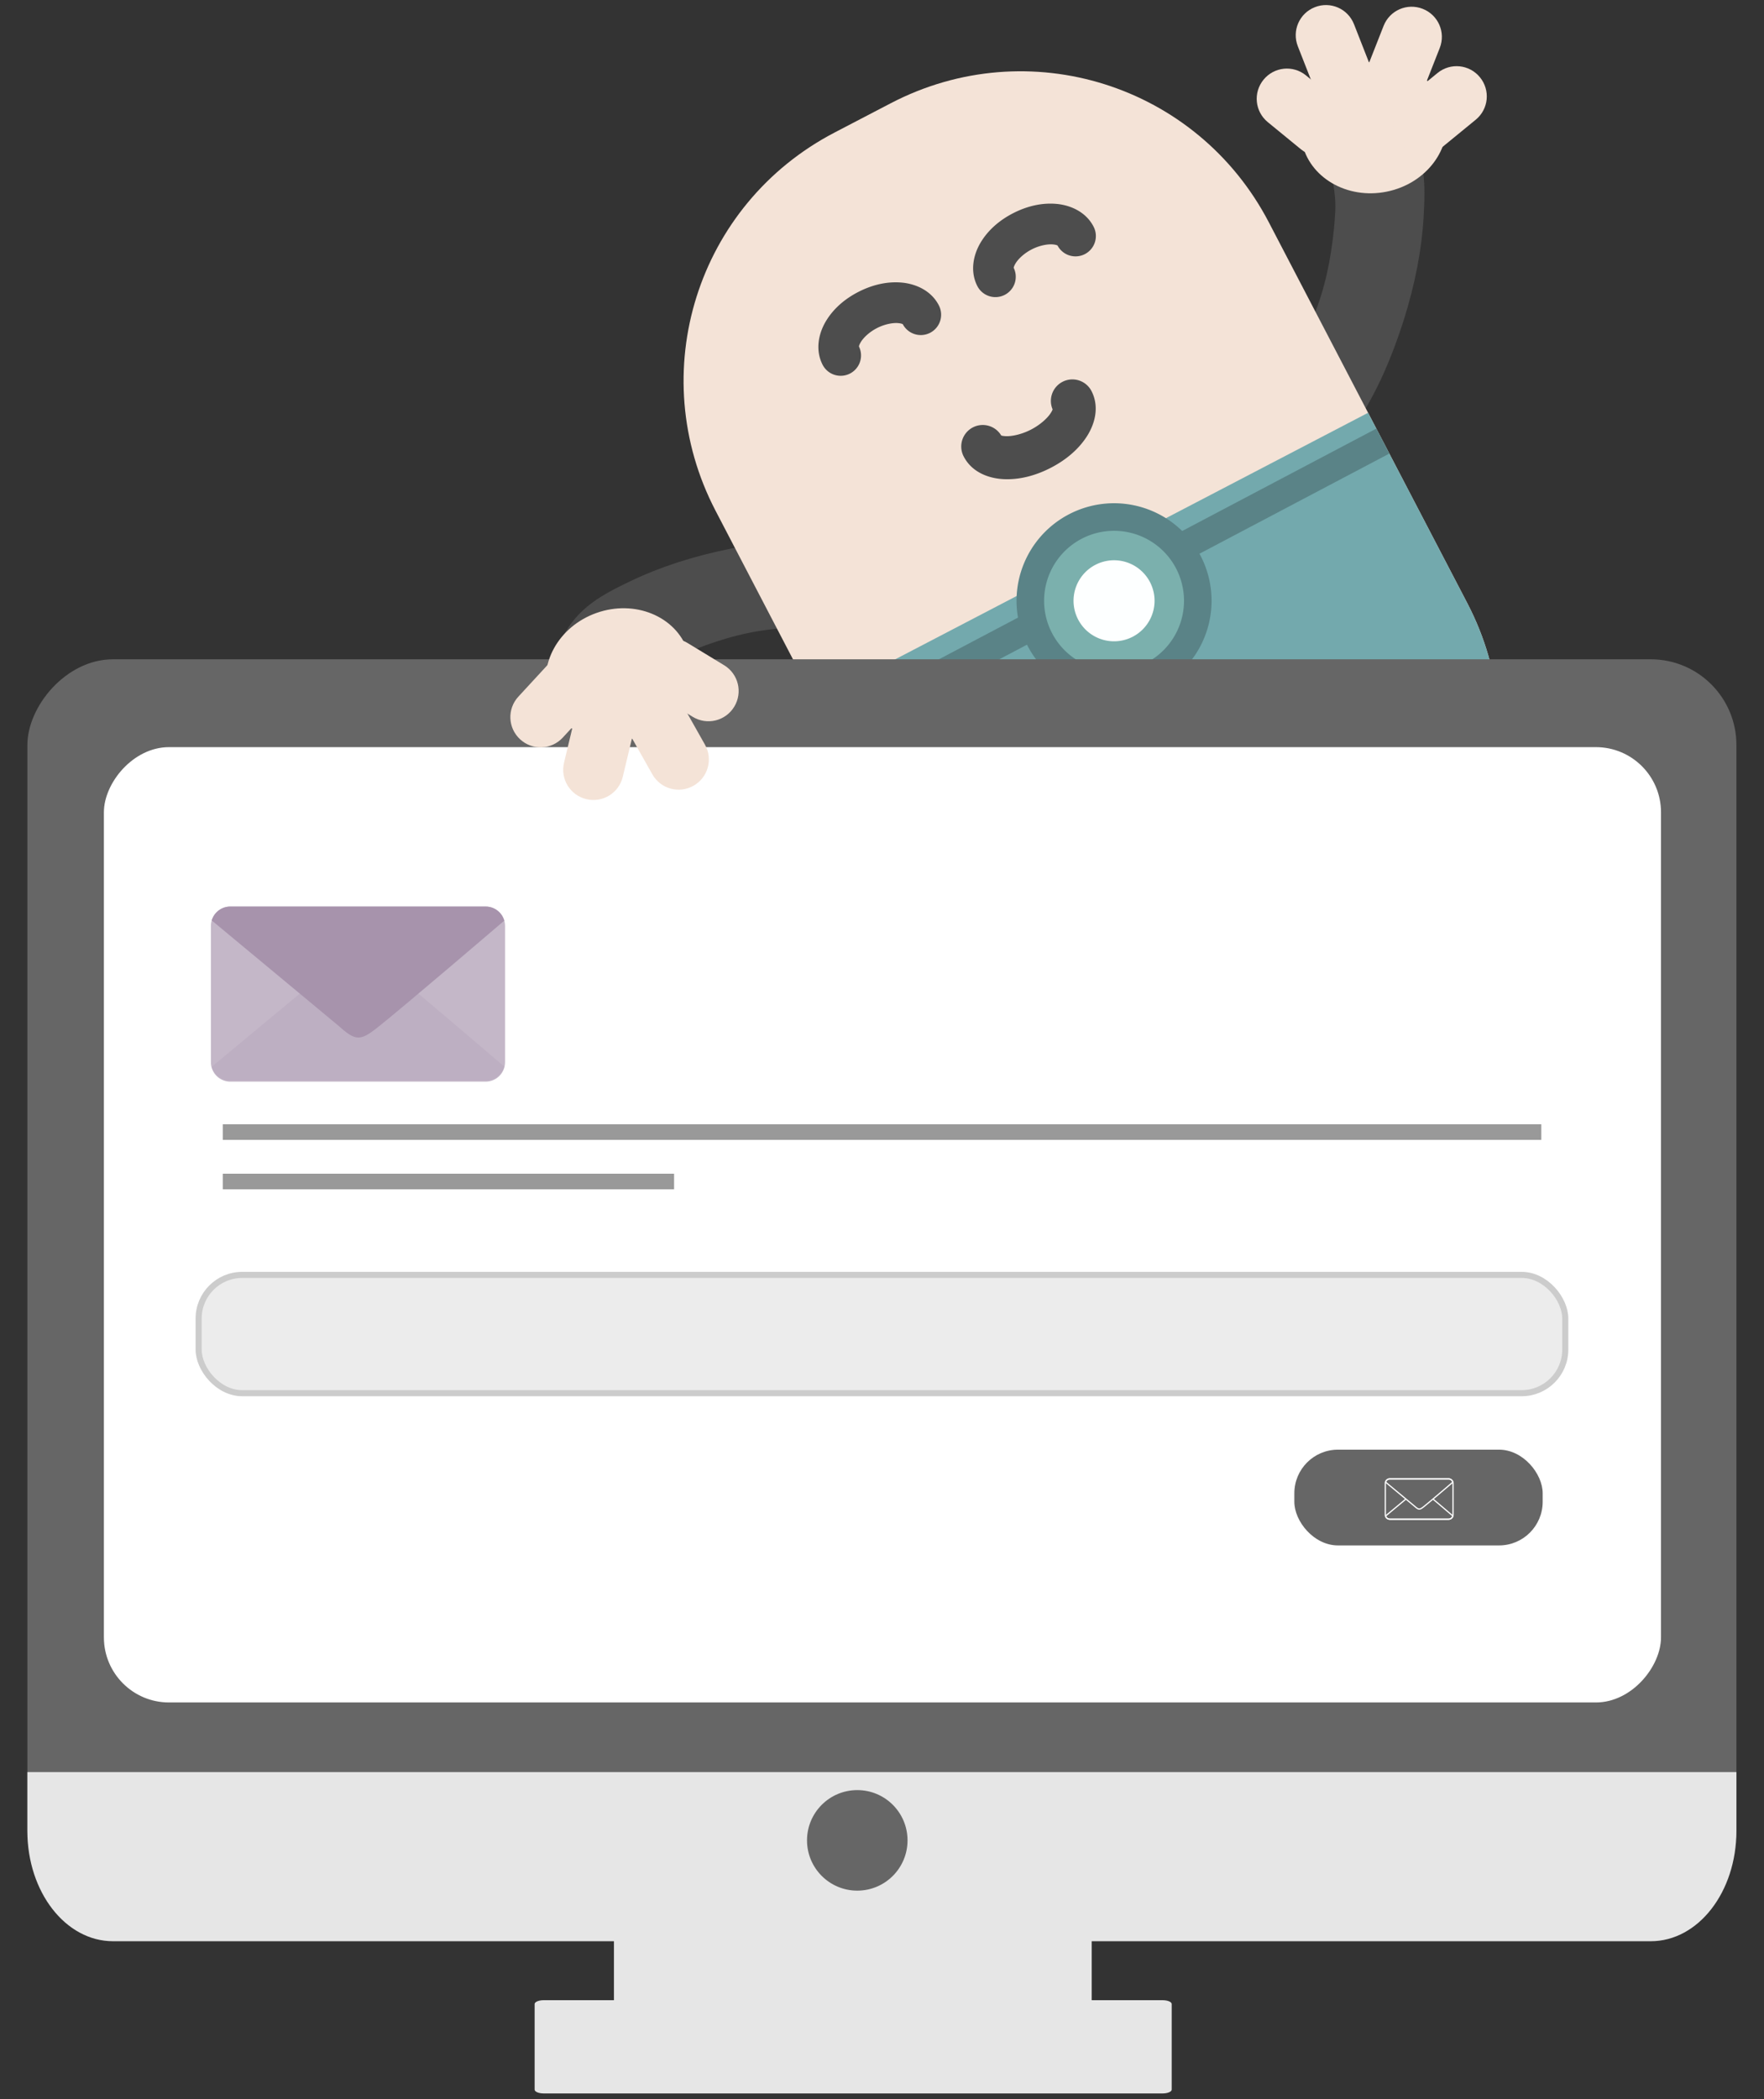 <svg width="290" height="345" version="1.1" viewBox="0 0 76.729 91.281" xmlns="http://www.w3.org/2000/svg"><rect x="0" y="0" width="76.729" height="91.281" fill="#333333" stroke="none"/><g transform="matrix(1.286 0 0 1.286 58.646 -304.45)" stroke-width=".777"><g transform="matrix(.245 -.105 .105 .245 159.73 143.36)" stroke-width="2.913"><path d="m23.885 123.7c-0.671 5.602 1.478 9.533 4.09 14.012 2.612 4.479 6.212 9.119 10.512 13.477 8.6 8.715 19.885 16.867 32.902 16.42l-0.496-14.459c-5.814 0.2-15.108-4.502-22.107-11.594-3.5-3.546-6.455-7.944-8.312-11.131s-2.094-6.078-2.223-5.004z" color="#000000" color-rendering="auto" dominant-baseline="auto" fill="#4d4d4d" image-rendering="auto" shape-rendering="auto" solid-color="#000000" stop-color="#000000" stroke-width="5.567" style="font-feature-settings:normal;font-variant-alternates:normal;font-variant-caps:normal;font-variant-east-asian:normal;font-variant-ligatures:normal;font-variant-numeric:normal;font-variant-position:normal;font-variation-settings:normal;inline-size:0;isolation:auto;mix-blend-mode:normal;shape-margin:0;shape-padding:0;text-decoration-color:#000000;text-decoration-line:none;text-decoration-style:solid;text-indent:0;text-orientation:mixed;text-transform:none;white-space:normal"/></g><g fill="#f4e3d7"><g transform="matrix(.207 -.168 .168 .207 159.73 143.36)" shape-rendering="auto" stroke-width="5.567"><path d="m-5.184 113.52c-6.616-6.7e-4 -11.983 4.779-11.984 10.676-0.002 5.897 5.362 10.678 11.979 10.68 6.616 2e-3 11.983-4.775 11.986-10.672 3.783e-4 -2e-3 3.783e-4 -4e-3 0-6e-3 -2.454e-4 -2e-3 -9.083e-4 -4e-3 -0.002-6e-3 -0.004-5.894-5.365-10.671-11.979-10.672z" color="#000000" color-rendering="auto" dominant-baseline="auto" image-rendering="auto" solid-color="#000000" stop-color="#000000" style="font-feature-settings:normal;font-variant-alternates:normal;font-variant-caps:normal;font-variant-east-asian:normal;font-variant-ligatures:normal;font-variant-numeric:normal;font-variant-position:normal;font-variation-settings:normal;inline-size:0;isolation:auto;mix-blend-mode:normal;paint-order:stroke fill markers;shape-margin:0;shape-padding:0;text-decoration-color:#000000;text-decoration-line:none;text-decoration-style:solid;text-indent:0;text-orientation:mixed;text-transform:none;white-space:normal"/><path d="m6.782 124.2c-0.003 5.888 5.7e-6 -5.892 1.3e-6 -5e-3z" color="#000000" color-rendering="auto" dominant-baseline="auto" image-rendering="auto" solid-color="#000000" stop-color="#000000" style="font-feature-settings:normal;font-variant-alternates:normal;font-variant-caps:normal;font-variant-east-asian:normal;font-variant-ligatures:normal;font-variant-numeric:normal;font-variant-position:normal;font-variation-settings:normal;inline-size:0;isolation:auto;mix-blend-mode:normal;paint-order:stroke fill markers;shape-margin:0;shape-padding:0;text-decoration-color:#000000;text-decoration-line:none;text-decoration-style:solid;text-indent:0;text-orientation:mixed;text-transform:none;white-space:normal"/></g><g transform="matrix(-.051 -.262 .262 -.051 159.73 143.36)" stroke-width="2.913"><path d="m-116.78 34.967c-2.732 0-4.932 2.198-4.932 4.93v6.986c0 2.732 2.2 4.932 4.932 4.932s4.932-2.2 4.932-4.932v-6.986c0-2.732-2.2-4.93-4.932-4.93z" color="#000000" color-rendering="auto" dominant-baseline="auto" fill="#f4e3d7" image-rendering="auto" shape-rendering="auto" solid-color="#000000" stop-color="#000000" stroke-width="5.567" style="font-feature-settings:normal;font-variant-alternates:normal;font-variant-caps:normal;font-variant-east-asian:normal;font-variant-ligatures:normal;font-variant-numeric:normal;font-variant-position:normal;font-variation-settings:normal;inline-size:0;isolation:auto;mix-blend-mode:normal;paint-order:stroke fill markers;shape-margin:0;shape-padding:0;text-decoration-color:#000000;text-decoration-line:none;text-decoration-style:solid;text-indent:0;text-orientation:mixed;text-transform:none;white-space:normal"/></g><g transform="matrix(.083 -.254 .254 .083 159.73 143.36)" stroke-width="2.913"><path d="m-72.047 80.547c-2.732 0-4.932 2.2-4.932 4.932v6.986c0 2.732 2.2 4.93 4.932 4.93s4.932-2.198 4.932-4.93v-6.986c0-2.732-2.2-4.932-4.932-4.932z" color="#000000" color-rendering="auto" dominant-baseline="auto" fill="#f4e3d7" image-rendering="auto" shape-rendering="auto" solid-color="#000000" stop-color="#000000" stroke-width="5.567" style="font-feature-settings:normal;font-variant-alternates:normal;font-variant-caps:normal;font-variant-east-asian:normal;font-variant-ligatures:normal;font-variant-numeric:normal;font-variant-position:normal;font-variation-settings:normal;inline-size:0;isolation:auto;mix-blend-mode:normal;paint-order:stroke fill markers;shape-margin:0;shape-padding:0;text-decoration-color:#000000;text-decoration-line:none;text-decoration-style:solid;text-indent:0;text-orientation:mixed;text-transform:none;white-space:normal"/></g><g transform="matrix(.234 -.129 .129 .234 159.73 143.36)" stroke-width="2.913"><path d="m18.326 101.36c-2.732 0-4.932 2.198-4.932 4.93v6.986c0 2.732 2.2 4.932 4.932 4.932s4.932-2.2 4.932-4.932v-6.986c1e-6 -2.732-2.2-4.93-4.932-4.93z" color="#000000" color-rendering="auto" dominant-baseline="auto" fill="#f4e3d7" image-rendering="auto" shape-rendering="auto" solid-color="#000000" stop-color="#000000" stroke-width="5.567" style="font-feature-settings:normal;font-variant-alternates:normal;font-variant-caps:normal;font-variant-east-asian:normal;font-variant-ligatures:normal;font-variant-numeric:normal;font-variant-position:normal;font-variation-settings:normal;inline-size:0;isolation:auto;mix-blend-mode:normal;paint-order:stroke fill markers;shape-margin:0;shape-padding:0;text-decoration-color:#000000;text-decoration-line:none;text-decoration-style:solid;text-indent:0;text-orientation:mixed;text-transform:none;white-space:normal"/></g></g><g transform="matrix(-1.839 .616 .616 1.839 129.18 86.92)" stroke-width=".939"><g stroke-width="0"><rect x="-11.359" y="43.966" width="3.875" height="18.174" ry="0" fill="#f95" style="paint-order:markers fill stroke"/><rect x="-11.359" y="61.06" width="3.875" height="2.138" ry="0" fill="#ffe680" style="paint-order:markers fill stroke"/><path d="m-9.421 43.966h1.938v18.174h-1.938z" fill="#ff7f2a" style="paint-order:markers fill stroke"/><path d="m-9.421 61.06h1.938v2.138h-1.938z" fill="#ffd42a" style="paint-order:markers fill stroke"/><path transform="matrix(1.054 -.043 -.041 -.999 19.408 82.05)" d="m-24.001 39.121-0.85 1.631-0.861 1.625-0.987-1.552-0.977-1.558 1.837-0.079z" fill="#fca" style="paint-order:markers fill stroke"/><path transform="matrix(.401 -.016 -.016 -.38 1.558 56.521)" d="m-24.001 39.121-0.85 1.631-0.861 1.625-0.987-1.552-0.977-1.558 1.837-0.079z" fill="#2b1100" style="paint-order:markers fill stroke"/></g></g><g transform="rotate(188.34 202.17 177.49)" stroke-width=".777"><g transform="matrix(.253 -.086 .086 .253 184.02 143.41)" stroke-width="2.913"><g transform="translate(-72.041,-5.358)" stroke-width="2.913"><path d="m23.885 123.7c-0.671 5.602 1.478 9.533 4.09 14.012 2.612 4.479 6.212 9.119 10.512 13.477 8.6 8.715 19.885 16.867 32.902 16.42l-0.496-14.459c-5.814 0.2-15.108-4.502-22.107-11.594-3.5-3.546-6.455-7.944-8.312-11.131s-2.094-6.078-2.223-5.004z" color="#000000" color-rendering="auto" dominant-baseline="auto" fill="#4d4d4d" image-rendering="auto" shape-rendering="auto" solid-color="#000000" stop-color="#000000" stroke-width="5.567" style="font-feature-settings:normal;font-variant-alternates:normal;font-variant-caps:normal;font-variant-east-asian:normal;font-variant-ligatures:normal;font-variant-numeric:normal;font-variant-position:normal;font-variation-settings:normal;inline-size:0;isolation:auto;mix-blend-mode:normal;shape-margin:0;shape-padding:0;text-decoration-color:#000000;text-decoration-line:none;text-decoration-style:solid;text-indent:0;text-orientation:mixed;text-transform:none;white-space:normal"/></g><g fill="#f4e3d7"><g transform="rotate(-15.682,-55.475,258.88)" shape-rendering="auto" stroke-width="5.567"><path d="m-5.184 113.52c-6.616-6.7e-4 -11.983 4.779-11.984 10.676-0.002 5.897 5.362 10.678 11.979 10.68 6.616 2e-3 11.983-4.775 11.986-10.672 3.783e-4 -2e-3 3.783e-4 -4e-3 0-6e-3 -2.454e-4 -2e-3 -9.083e-4 -4e-3 -0.002-6e-3 -0.004-5.894-5.365-10.671-11.979-10.672z" color="#000000" color-rendering="auto" dominant-baseline="auto" image-rendering="auto" solid-color="#000000" stop-color="#000000" style="font-feature-settings:normal;font-variant-alternates:normal;font-variant-caps:normal;font-variant-east-asian:normal;font-variant-ligatures:normal;font-variant-numeric:normal;font-variant-position:normal;font-variation-settings:normal;inline-size:0;isolation:auto;mix-blend-mode:normal;paint-order:stroke fill markers;shape-margin:0;shape-padding:0;text-decoration-color:#000000;text-decoration-line:none;text-decoration-style:solid;text-indent:0;text-orientation:mixed;text-transform:none;white-space:normal"/><path d="m6.782 124.2c-0.003 5.888 5.7e-6 -5.892 1.3e-6 -5e-3z" color="#000000" color-rendering="auto" dominant-baseline="auto" image-rendering="auto" solid-color="#000000" stop-color="#000000" style="font-feature-settings:normal;font-variant-alternates:normal;font-variant-caps:normal;font-variant-east-asian:normal;font-variant-ligatures:normal;font-variant-numeric:normal;font-variant-position:normal;font-variation-settings:normal;inline-size:0;isolation:auto;mix-blend-mode:normal;paint-order:stroke fill markers;shape-margin:0;shape-padding:0;text-decoration-color:#000000;text-decoration-line:none;text-decoration-style:solid;text-indent:0;text-orientation:mixed;text-transform:none;white-space:normal"/></g><g transform="rotate(-77.743,-39.344,42.007)" stroke-width="2.913"><path d="m-116.78 34.967c-2.732 0-4.932 2.198-4.932 4.93v6.986c0 2.732 2.2 4.932 4.932 4.932s4.932-2.2 4.932-4.932v-6.986c0-2.732-2.2-4.93-4.932-4.93z" color="#000000" color-rendering="auto" dominant-baseline="auto" fill="#f4e3d7" image-rendering="auto" shape-rendering="auto" solid-color="#000000" stop-color="#000000" stroke-width="5.567" style="font-feature-settings:normal;font-variant-alternates:normal;font-variant-caps:normal;font-variant-east-asian:normal;font-variant-ligatures:normal;font-variant-numeric:normal;font-variant-position:normal;font-variation-settings:normal;inline-size:0;isolation:auto;mix-blend-mode:normal;paint-order:stroke fill markers;shape-margin:0;shape-padding:0;text-decoration-color:#000000;text-decoration-line:none;text-decoration-style:solid;text-indent:0;text-orientation:mixed;text-transform:none;white-space:normal"/></g><g transform="rotate(-48.52,-41.965,77.247)" stroke-width="2.913"><path d="m-72.047 80.547c-2.732 0-4.932 2.2-4.932 4.932v6.986c0 2.732 2.2 4.93 4.932 4.93s4.932-2.198 4.932-4.93v-6.986c0-2.732-2.2-4.932-4.932-4.932z" color="#000000" color-rendering="auto" dominant-baseline="auto" fill="#f4e3d7" image-rendering="auto" shape-rendering="auto" solid-color="#000000" stop-color="#000000" stroke-width="5.567" style="font-feature-settings:normal;font-variant-alternates:normal;font-variant-caps:normal;font-variant-east-asian:normal;font-variant-ligatures:normal;font-variant-numeric:normal;font-variant-position:normal;font-variation-settings:normal;inline-size:0;isolation:auto;mix-blend-mode:normal;paint-order:stroke fill markers;shape-margin:0;shape-padding:0;text-decoration-color:#000000;text-decoration-line:none;text-decoration-style:solid;text-indent:0;text-orientation:mixed;text-transform:none;white-space:normal"/></g><g transform="rotate(-5.636,-90.447,729.07)" stroke-width="2.913"><path d="m18.326 101.36c-2.732 0-4.932 2.198-4.932 4.93v6.986c0 2.732 2.2 4.932 4.932 4.932s4.932-2.2 4.932-4.932v-6.986c1e-6 -2.732-2.2-4.93-4.932-4.93z" color="#000000" color-rendering="auto" dominant-baseline="auto" fill="#f4e3d7" image-rendering="auto" shape-rendering="auto" solid-color="#000000" stop-color="#000000" stroke-width="5.567" style="font-feature-settings:normal;font-variant-alternates:normal;font-variant-caps:normal;font-variant-east-asian:normal;font-variant-ligatures:normal;font-variant-numeric:normal;font-variant-position:normal;font-variation-settings:normal;inline-size:0;isolation:auto;mix-blend-mode:normal;paint-order:stroke fill markers;shape-margin:0;shape-padding:0;text-decoration-color:#000000;text-decoration-line:none;text-decoration-style:solid;text-indent:0;text-orientation:mixed;text-transform:none;white-space:normal"/></g><g transform="rotate(23.642,-23.22,-174.78)" stroke-width="2.913"><path d="m80.041 80.461c-2.732 0-4.932 2.2-4.932 4.932v6.984c0 2.732 2.2 4.932 4.932 4.932 2.732 0 4.932-2.2 4.932-4.932v-6.984c0-2.732-2.2-4.932-4.932-4.932z" color="#000000" color-rendering="auto" dominant-baseline="auto" fill="#f4e3d7" image-rendering="auto" shape-rendering="auto" solid-color="#000000" stop-color="#000000" stroke-width="5.567" style="font-feature-settings:normal;font-variant-alternates:normal;font-variant-caps:normal;font-variant-east-asian:normal;font-variant-ligatures:normal;font-variant-numeric:normal;font-variant-position:normal;font-variation-settings:normal;inline-size:0;isolation:auto;mix-blend-mode:normal;paint-order:stroke fill markers;shape-margin:0;shape-padding:0;text-decoration-color:#000000;text-decoration-line:none;text-decoration-style:solid;text-indent:0;text-orientation:mixed;text-transform:none;white-space:normal"/></g></g></g></g><g transform="matrix(.448 0 0 .448 165.79 135.48)" stroke-width="1.734"><g shape-rendering="auto"><path d="m73.994 44.436 6.16-0.063c15.114-0.154 27.405 11.891 27.559 27.005l0.425 41.802c0.154 15.114-11.891 27.405-27.005 27.559l-6.16 0.063c-15.114 0.154-27.405-11.891-27.559-27.005l-0.425-41.802c-0.154-15.114 11.891-27.405 27.005-27.559z" color="#000000" color-rendering="auto" dominant-baseline="auto" fill="#f4e3d7" fill-rule="evenodd" image-rendering="auto" solid-color="#000000" stop-color="#000000" style="font-feature-settings:normal;font-variant-alternates:normal;font-variant-caps:normal;font-variant-east-asian:normal;font-variant-ligatures:normal;font-variant-numeric:normal;font-variant-position:normal;font-variation-settings:normal;inline-size:0;isolation:auto;mix-blend-mode:normal;shape-margin:0;shape-padding:0;text-decoration-color:#000000;text-decoration-line:none;text-decoration-style:solid;text-indent:0;text-orientation:mixed;text-transform:none;white-space:normal"/><path d="m69.067 59.312c-1.544 0-2.971 0.37-4.147 1.11-1.175 0.74-2.205 2.012-2.205 3.622a1.979 1.979 0 0 0 1.979 1.98 1.979 1.979 0 0 0 1.98-1.98c0 0.089-0.051-0.016 0.356-0.272 0.407-0.256 1.167-0.501 2.038-0.501 0.871 0 1.63 0.245 2.037 0.501s0.357 0.361 0.357 0.272a1.979 1.979 0 0 0 1.979 1.98 1.979 1.979 0 0 0 1.979-1.98c0-1.61-1.03-2.881-2.205-3.622-1.175-0.74-2.602-1.11-4.146-1.11z" color="#000000" color-rendering="auto" dominant-baseline="auto" fill="#4d4d4d" image-rendering="auto" solid-color="#000000" stop-color="#000000" style="font-feature-settings:normal;font-variant-alternates:normal;font-variant-caps:normal;font-variant-east-asian:normal;font-variant-ligatures:normal;font-variant-numeric:normal;font-variant-position:normal;font-variation-settings:normal;inline-size:0;isolation:auto;mix-blend-mode:normal;paint-order:stroke fill markers;shape-margin:0;shape-padding:0;text-decoration-color:#000000;text-decoration-line:none;text-decoration-style:solid;text-indent:0;text-orientation:mixed;text-transform:none;white-space:normal"/><path d="m85.962 59.312c-1.544 0-2.971 0.37-4.147 1.11-1.175 0.74-2.205 2.012-2.205 3.622a1.979 1.979 0 0 0 1.98 1.98 1.979 1.979 0 0 0 1.979-1.98c0 0.089-0.05-0.016 0.357-0.272 0.407-0.256 1.166-0.501 2.037-0.501 0.871 0 1.631 0.245 2.038 0.501 0.407 0.256 0.356 0.361 0.356 0.272a1.979 1.979 0 0 0 1.979 1.98 1.979 1.979 0 0 0 1.98-1.98c0-1.61-1.03-2.881-2.205-3.622-1.175-0.74-2.603-1.11-4.147-1.11z" color="#000000" color-rendering="auto" dominant-baseline="auto" fill="#4d4d4d" image-rendering="auto" solid-color="#000000" stop-color="#000000" style="font-feature-settings:normal;font-variant-alternates:normal;font-variant-caps:normal;font-variant-east-asian:normal;font-variant-ligatures:normal;font-variant-numeric:normal;font-variant-position:normal;font-variation-settings:normal;inline-size:0;isolation:auto;mix-blend-mode:normal;paint-order:stroke fill markers;shape-margin:0;shape-padding:0;text-decoration-color:#000000;text-decoration-line:none;text-decoration-style:solid;text-indent:0;text-orientation:mixed;text-transform:none;white-space:normal"/></g><g fill-rule="evenodd"><path d="m107.93 92.277 0.212 20.902c0.154 15.114-11.891 27.405-27.005 27.559l-6.16 0.063c-15.114 0.154-27.405-11.891-27.559-27.005l-0.212-20.902 60.721-0.617" color="#000000" color-rendering="auto" dominant-baseline="auto" fill="#73a9ad" image-rendering="auto" shape-rendering="auto" solid-color="#000000" stop-color="#000000" style="font-feature-settings:normal;font-variant-alternates:normal;font-variant-caps:normal;font-variant-east-asian:normal;font-variant-ligatures:normal;font-variant-numeric:normal;font-variant-position:normal;font-variation-settings:normal;inline-size:0;isolation:auto;mix-blend-mode:normal;shape-margin:0;shape-padding:0;text-decoration-color:#000000;text-decoration-line:none;text-decoration-style:solid;text-indent:0;text-orientation:mixed;text-transform:none;white-space:normal"/><path d="m47.219 94.92 0.019 2.739 60.721-0.905-0.019-2.739z" color="#000000" color-rendering="auto" dominant-baseline="auto" fill="#5a8387" image-rendering="auto" shape-rendering="auto" solid-color="#000000" stop-color="#000000" style="font-feature-settings:normal;font-variant-alternates:normal;font-variant-caps:normal;font-variant-east-asian:normal;font-variant-ligatures:normal;font-variant-numeric:normal;font-variant-position:normal;font-variation-settings:normal;inline-size:0;isolation:auto;mix-blend-mode:normal;shape-margin:0;shape-padding:0;text-decoration-color:#000000;text-decoration-line:none;text-decoration-style:solid;text-indent:0;text-orientation:mixed;text-transform:none;white-space:normal"/><path d="m87.084 97.283a9.491 9.491 0 0 1-9.395 9.588 9.491 9.491 0 0 1-9.588-9.395 9.491 9.491 0 0 1 9.395-9.588 9.491 9.491 0 0 1 9.588 9.395z" fill="#5a8387" style="paint-order:stroke fill markers"/><path d="m84.401 97.313a6.808 6.808 0 0 1-6.739 6.878 6.808 6.808 0 0 1-6.878-6.739 6.808 6.808 0 0 1 6.739-6.878 6.808 6.808 0 0 1 6.878 6.739z" fill="#7bb0ad" style="paint-order:stroke fill markers"/><path d="m81.535 97.337a3.942 3.942 0 0 1-3.902 3.982 3.942 3.942 0 0 1-3.982-3.902 3.942 3.942 0 0 1 3.902-3.982 3.942 3.942 0 0 1 3.982 3.902z" fill="#fdffff" style="paint-order:stroke fill markers"/></g><path d="m73.005 76.116a2.094 2.094 0 0 0-2.094 2.094c0 1.766 1.218 3.051 2.501 3.773s2.818 1.075 4.488 1.075 3.205-0.354 4.488-1.075c1.282-0.721 2.501-2.006 2.501-3.773a2.094 2.094 0 0 0-2.094-2.094 2.094 2.094 0 0 0-2.094 2.09c3e-3 -0.234 0.117-0.146-0.366 0.126-0.489 0.275-1.401 0.538-2.434 0.538s-1.945-0.263-2.434-0.538c-0.489-0.275-0.366-0.368-0.366-0.122a2.094 2.094 0 0 0-2.094-2.094z" color="#000000" color-rendering="auto" dominant-baseline="auto" fill="#4d4d4d" image-rendering="auto" shape-rendering="auto" solid-color="#000000" stop-color="#000000" style="font-feature-settings:normal;font-variant-alternates:normal;font-variant-caps:normal;font-variant-east-asian:normal;font-variant-ligatures:normal;font-variant-numeric:normal;font-variant-position:normal;font-variation-settings:normal;inline-size:0;isolation:auto;mix-blend-mode:normal;paint-order:stroke fill markers;shape-margin:0;shape-padding:0;text-decoration-color:#000000;text-decoration-line:none;text-decoration-style:solid;text-indent:0;text-orientation:mixed;text-transform:none;white-space:normal"/></g><g transform="matrix(.236 .125 -.125 .236 172.08 136.26)" fill="#f4e3d7" stroke-width="2.913"><path d="m80.041 80.461c-2.732 0-4.932 2.2-4.932 4.932v6.984c0 2.732 2.2 4.932 4.932 4.932 2.732 0 4.932-2.2 4.932-4.932v-6.984c0-2.732-2.2-4.932-4.932-4.932z" color="#000000" color-rendering="auto" dominant-baseline="auto" fill="#f4e3d7" image-rendering="auto" shape-rendering="auto" solid-color="#000000" stop-color="#000000" stroke-width="5.567" style="font-feature-settings:normal;font-variant-alternates:normal;font-variant-caps:normal;font-variant-east-asian:normal;font-variant-ligatures:normal;font-variant-numeric:normal;font-variant-position:normal;font-variation-settings:normal;inline-size:0;isolation:auto;mix-blend-mode:normal;paint-order:stroke fill markers;shape-margin:0;shape-padding:0;text-decoration-color:#000000;text-decoration-line:none;text-decoration-style:solid;text-indent:0;text-orientation:mixed;text-transform:none;white-space:normal"/></g></g><g transform="translate(-119.58 -100.76)"><g transform="matrix(.22 .149 .149 -.22 120.35 152.15)" stroke-width="3.761"><path d="m23.885 123.7c-0.671 5.602 1.478 9.533 4.09 14.012 2.612 4.479 6.212 9.119 10.512 13.477 8.6 8.715 19.885 16.867 32.902 16.42l-0.496-14.459c-5.814 0.2-15.108-4.502-22.107-11.594-3.5-3.546-6.455-7.944-8.312-11.131s-2.094-6.078-2.223-5.004z" color="#000000" color-rendering="auto" dominant-baseline="auto" fill="#4d4d4d" image-rendering="auto" shape-rendering="auto" solid-color="#000000" stop-color="#000000" stroke-width="5.629" style="font-feature-settings:normal;font-variant-alternates:normal;font-variant-caps:normal;font-variant-east-asian:normal;font-variant-ligatures:normal;font-variant-numeric:normal;font-variant-position:normal;font-variation-settings:normal;inline-size:0;isolation:auto;mix-blend-mode:normal;shape-margin:0;shape-padding:0;text-decoration-color:#000000;text-decoration-line:none;text-decoration-style:solid;text-indent:0;text-orientation:mixed;text-transform:none;white-space:normal"/></g><g transform="translate(.304 26.467)"><g transform="matrix(-.237 .121 .121 .237 154.74 57.7)" stroke-width="3.761"><g transform="translate(-72.041,-5.358)" stroke-width="3.761"><path d="m23.885 123.7c-0.671 5.602 1.478 9.533 4.09 14.012 2.612 4.479 6.212 9.119 10.512 13.477 8.6 8.715 19.885 16.867 32.902 16.42l-0.496-14.459c-5.814 0.2-15.108-4.502-22.107-11.594-3.5-3.546-6.455-7.944-8.312-11.131s-2.094-6.078-2.223-5.004z" color="#000000" color-rendering="auto" dominant-baseline="auto" fill="#4d4d4d" image-rendering="auto" shape-rendering="auto" solid-color="#000000" stop-color="#000000" stroke-width="5.629" style="font-feature-settings:normal;font-variant-alternates:normal;font-variant-caps:normal;font-variant-east-asian:normal;font-variant-ligatures:normal;font-variant-numeric:normal;font-variant-position:normal;font-variation-settings:normal;inline-size:0;isolation:auto;mix-blend-mode:normal;shape-margin:0;shape-padding:0;text-decoration-color:#000000;text-decoration-line:none;text-decoration-style:solid;text-indent:0;text-orientation:mixed;text-transform:none;white-space:normal"/></g><g fill="#f4e3d7"><g transform="rotate(-15.682,-55.475,258.88)" shape-rendering="auto" stroke-width="5.629"><path d="m-5.184 113.52c-6.616-6.7e-4 -11.983 4.779-11.984 10.676-0.002 5.897 5.362 10.678 11.979 10.68 6.616 2e-3 11.983-4.775 11.986-10.672 3.783e-4 -2e-3 3.783e-4 -4e-3 0-6e-3 -2.454e-4 -2e-3 -9.083e-4 -4e-3 -0.002-6e-3 -0.004-5.894-5.365-10.671-11.979-10.672z" color="#000000" color-rendering="auto" dominant-baseline="auto" image-rendering="auto" solid-color="#000000" stop-color="#000000" style="font-feature-settings:normal;font-variant-alternates:normal;font-variant-caps:normal;font-variant-east-asian:normal;font-variant-ligatures:normal;font-variant-numeric:normal;font-variant-position:normal;font-variation-settings:normal;inline-size:0;isolation:auto;mix-blend-mode:normal;paint-order:stroke fill markers;shape-margin:0;shape-padding:0;text-decoration-color:#000000;text-decoration-line:none;text-decoration-style:solid;text-indent:0;text-orientation:mixed;text-transform:none;white-space:normal"/><path d="m6.782 124.2c-0.003 5.888 5.7e-6 -5.892 1.3e-6 -5e-3z" color="#000000" color-rendering="auto" dominant-baseline="auto" image-rendering="auto" solid-color="#000000" stop-color="#000000" style="font-feature-settings:normal;font-variant-alternates:normal;font-variant-caps:normal;font-variant-east-asian:normal;font-variant-ligatures:normal;font-variant-numeric:normal;font-variant-position:normal;font-variation-settings:normal;inline-size:0;isolation:auto;mix-blend-mode:normal;paint-order:stroke fill markers;shape-margin:0;shape-padding:0;text-decoration-color:#000000;text-decoration-line:none;text-decoration-style:solid;text-indent:0;text-orientation:mixed;text-transform:none;white-space:normal"/></g><g transform="rotate(-77.743,-39.344,42.007)" stroke-width="3.761"><path d="m-116.78 34.967c-2.732 0-4.932 2.198-4.932 4.93v6.986c0 2.732 2.2 4.932 4.932 4.932s4.932-2.2 4.932-4.932v-6.986c0-2.732-2.2-4.93-4.932-4.93z" color="#000000" color-rendering="auto" dominant-baseline="auto" fill="#f4e3d7" image-rendering="auto" shape-rendering="auto" solid-color="#000000" stop-color="#000000" stroke-width="5.629" style="font-feature-settings:normal;font-variant-alternates:normal;font-variant-caps:normal;font-variant-east-asian:normal;font-variant-ligatures:normal;font-variant-numeric:normal;font-variant-position:normal;font-variation-settings:normal;inline-size:0;isolation:auto;mix-blend-mode:normal;paint-order:stroke fill markers;shape-margin:0;shape-padding:0;text-decoration-color:#000000;text-decoration-line:none;text-decoration-style:solid;text-indent:0;text-orientation:mixed;text-transform:none;white-space:normal"/></g><g transform="rotate(-48.52,-41.965,77.247)" stroke-width="3.761"><path d="m-72.047 80.547c-2.732 0-4.932 2.2-4.932 4.932v6.986c0 2.732 2.2 4.93 4.932 4.93s4.932-2.198 4.932-4.93v-6.986c0-2.732-2.2-4.932-4.932-4.932z" color="#000000" color-rendering="auto" dominant-baseline="auto" fill="#f4e3d7" image-rendering="auto" shape-rendering="auto" solid-color="#000000" stop-color="#000000" stroke-width="5.629" style="font-feature-settings:normal;font-variant-alternates:normal;font-variant-caps:normal;font-variant-east-asian:normal;font-variant-ligatures:normal;font-variant-numeric:normal;font-variant-position:normal;font-variation-settings:normal;inline-size:0;isolation:auto;mix-blend-mode:normal;paint-order:stroke fill markers;shape-margin:0;shape-padding:0;text-decoration-color:#000000;text-decoration-line:none;text-decoration-style:solid;text-indent:0;text-orientation:mixed;text-transform:none;white-space:normal"/></g><g transform="rotate(-5.636,-90.447,729.07)" stroke-width="3.761"><path d="m18.326 101.36c-2.732 0-4.932 2.198-4.932 4.93v6.986c0 2.732 2.2 4.932 4.932 4.932s4.932-2.2 4.932-4.932v-6.986c1e-6 -2.732-2.2-4.93-4.932-4.93z" color="#000000" color-rendering="auto" dominant-baseline="auto" fill="#f4e3d7" image-rendering="auto" shape-rendering="auto" solid-color="#000000" stop-color="#000000" stroke-width="5.629" style="font-feature-settings:normal;font-variant-alternates:normal;font-variant-caps:normal;font-variant-east-asian:normal;font-variant-ligatures:normal;font-variant-numeric:normal;font-variant-position:normal;font-variation-settings:normal;inline-size:0;isolation:auto;mix-blend-mode:normal;paint-order:stroke fill markers;shape-margin:0;shape-padding:0;text-decoration-color:#000000;text-decoration-line:none;text-decoration-style:solid;text-indent:0;text-orientation:mixed;text-transform:none;white-space:normal"/></g><g transform="rotate(23.642,-23.22,-174.78)" stroke-width="3.761"><path d="m80.041 80.461c-2.732 0-4.932 2.2-4.932 4.932v6.984c0 2.732 2.2 4.932 4.932 4.932 2.732 0 4.932-2.2 4.932-4.932v-6.984c0-2.732-2.2-4.932-4.932-4.932z" color="#000000" color-rendering="auto" dominant-baseline="auto" fill="#f4e3d7" image-rendering="auto" shape-rendering="auto" solid-color="#000000" stop-color="#000000" stroke-width="5.629" style="font-feature-settings:normal;font-variant-alternates:normal;font-variant-caps:normal;font-variant-east-asian:normal;font-variant-ligatures:normal;font-variant-numeric:normal;font-variant-position:normal;font-variation-settings:normal;inline-size:0;isolation:auto;mix-blend-mode:normal;paint-order:stroke fill markers;shape-margin:0;shape-padding:0;text-decoration-color:#000000;text-decoration-line:none;text-decoration-style:solid;text-indent:0;text-orientation:mixed;text-transform:none;white-space:normal"/></g></g></g><g transform="matrix(.596 -.303 .303 .596 101.45 60.563)" stroke-width="1.496"><g shape-rendering="auto"><path d="m58.953 62.678 4.118-0.042c10.102-0.103 18.318 7.947 18.42 18.05l0.284 27.941c0.103 10.102-7.947 18.318-18.05 18.42l-4.118 0.042c-10.102 0.103-18.318-7.947-18.42-18.05l-0.284-27.941c-0.103-10.102 7.947-18.318 18.05-18.42z" color="#000000" color-rendering="auto" dominant-baseline="auto" fill="#f4e3d7" fill-rule="evenodd" image-rendering="auto" solid-color="#000000" stop-color="#000000" style="font-feature-settings:normal;font-variant-alternates:normal;font-variant-caps:normal;font-variant-east-asian:normal;font-variant-ligatures:normal;font-variant-numeric:normal;font-variant-position:normal;font-variation-settings:normal;inline-size:0;isolation:auto;mix-blend-mode:normal;shape-margin:0;shape-padding:0;text-decoration-color:#000000;text-decoration-line:none;text-decoration-style:solid;text-indent:0;text-orientation:mixed;text-transform:none;white-space:normal"/><path d="m55.66 72.62c-1.032 0-1.986 0.247-2.772 0.742-0.786 0.495-1.474 1.345-1.474 2.421a1.323 1.323 0 0 0 1.323 1.323 1.323 1.323 0 0 0 1.323-1.323c0 0.06-0.034-0.01 0.238-0.182 0.272-0.171 0.78-0.335 1.362-0.335s1.089 0.164 1.361 0.335c0.272 0.171 0.239 0.241 0.239 0.182a1.323 1.323 0 0 0 1.323 1.323 1.323 1.323 0 0 0 1.323-1.323c0-1.076-0.688-1.926-1.474-2.421-0.786-0.495-1.739-0.742-2.771-0.742z" color="#000000" color-rendering="auto" dominant-baseline="auto" fill="#4d4d4d" image-rendering="auto" solid-color="#000000" stop-color="#000000" style="font-feature-settings:normal;font-variant-alternates:normal;font-variant-caps:normal;font-variant-east-asian:normal;font-variant-ligatures:normal;font-variant-numeric:normal;font-variant-position:normal;font-variation-settings:normal;inline-size:0;isolation:auto;mix-blend-mode:normal;paint-order:stroke fill markers;shape-margin:0;shape-padding:0;text-decoration-color:#000000;text-decoration-line:none;text-decoration-style:solid;text-indent:0;text-orientation:mixed;text-transform:none;white-space:normal"/><path d="m66.953 72.62c-1.032 0-1.986 0.247-2.772 0.742-0.786 0.495-1.474 1.345-1.474 2.421a1.323 1.323 0 0 0 1.323 1.323 1.323 1.323 0 0 0 1.323-1.323c0 0.06-0.034-0.01 0.239-0.182 0.272-0.171 0.779-0.335 1.361-0.335 0.582 0 1.09 0.164 1.362 0.335 0.272 0.171 0.238 0.241 0.238 0.182a1.323 1.323 0 0 0 1.323 1.323 1.323 1.323 0 0 0 1.323-1.323c0-1.076-0.688-1.926-1.474-2.421-0.786-0.495-1.74-0.742-2.772-0.742z" color="#000000" color-rendering="auto" dominant-baseline="auto" fill="#4d4d4d" image-rendering="auto" solid-color="#000000" stop-color="#000000" style="font-feature-settings:normal;font-variant-alternates:normal;font-variant-caps:normal;font-variant-east-asian:normal;font-variant-ligatures:normal;font-variant-numeric:normal;font-variant-position:normal;font-variation-settings:normal;inline-size:0;isolation:auto;mix-blend-mode:normal;paint-order:stroke fill markers;shape-margin:0;shape-padding:0;text-decoration-color:#000000;text-decoration-line:none;text-decoration-style:solid;text-indent:0;text-orientation:mixed;text-transform:none;white-space:normal"/></g><g fill-rule="evenodd"><path d="m81.632 94.656 0.142 13.97c0.103 10.102-7.947 18.318-18.05 18.42l-4.118 0.042c-10.102 0.103-18.318-7.947-18.42-18.05l-0.142-13.97 40.588-0.412" color="#000000" color-rendering="auto" dominant-baseline="auto" fill="#73a9ad" image-rendering="auto" shape-rendering="auto" solid-color="#000000" stop-color="#000000" style="font-feature-settings:normal;font-variant-alternates:normal;font-variant-caps:normal;font-variant-east-asian:normal;font-variant-ligatures:normal;font-variant-numeric:normal;font-variant-position:normal;font-variation-settings:normal;inline-size:0;isolation:auto;mix-blend-mode:normal;shape-margin:0;shape-padding:0;text-decoration-color:#000000;text-decoration-line:none;text-decoration-style:solid;text-indent:0;text-orientation:mixed;text-transform:none;white-space:normal"/><path d="m41.057 96.421 0.013 1.831 40.588-0.605-0.013-1.831z" color="#000000" color-rendering="auto" dominant-baseline="auto" fill="#5a8387" image-rendering="auto" shape-rendering="auto" solid-color="#000000" stop-color="#000000" style="font-feature-settings:normal;font-variant-alternates:normal;font-variant-caps:normal;font-variant-east-asian:normal;font-variant-ligatures:normal;font-variant-numeric:normal;font-variant-position:normal;font-variation-settings:normal;inline-size:0;isolation:auto;mix-blend-mode:normal;shape-margin:0;shape-padding:0;text-decoration-color:#000000;text-decoration-line:none;text-decoration-style:solid;text-indent:0;text-orientation:mixed;text-transform:none;white-space:normal"/><path d="m67.703 98.001a6.344 6.344 0 0 1-6.279 6.408 6.344 6.344 0 0 1-6.408-6.279 6.344 6.344 0 0 1 6.279-6.408 6.344 6.344 0 0 1 6.408 6.279z" fill="#5a8387" style="paint-order:stroke fill markers"/><path d="m65.91 98.019a4.551 4.551 0 0 1-4.504 4.597 4.551 4.551 0 0 1-4.597-4.504 4.551 4.551 0 0 1 4.504-4.597 4.551 4.551 0 0 1 4.597 4.504z" fill="#7bb0ad" style="paint-order:stroke fill markers"/><path d="m63.994 98.039a2.635 2.635 0 0 1-2.608 2.662 2.635 2.635 0 0 1-2.662-2.608 2.635 2.635 0 0 1 2.608-2.662 2.635 2.635 0 0 1 2.662 2.608z" fill="#fdffff" style="paint-order:stroke fill markers"/></g><path d="m58.292 83.851a1.399 1.399 0 0 0-1.399 1.399c1e-6 1.181 0.814 2.039 1.671 2.522 0.857 0.482 1.883 0.719 2.999 0.719 1.116 0 2.142-0.237 2.999-0.719 0.857-0.482 1.671-1.341 1.671-2.522a1.399 1.399 0 0 0-1.399-1.399 1.399 1.399 0 0 0-1.399 1.397c2e-3 -0.156 0.078-0.098-0.245 0.084-0.327 0.184-0.936 0.36-1.627 0.36-0.691 0-1.3-0.176-1.627-0.36-0.327-0.184-0.245-0.246-0.245-0.082a1.399 1.399 0 0 0-1.399-1.399z" color="#000000" color-rendering="auto" dominant-baseline="auto" fill="#4d4d4d" image-rendering="auto" shape-rendering="auto" solid-color="#000000" stop-color="#000000" style="font-feature-settings:normal;font-variant-alternates:normal;font-variant-caps:normal;font-variant-east-asian:normal;font-variant-ligatures:normal;font-variant-numeric:normal;font-variant-position:normal;font-variation-settings:normal;inline-size:0;isolation:auto;mix-blend-mode:normal;paint-order:stroke fill markers;shape-margin:0;shape-padding:0;text-decoration-color:#000000;text-decoration-line:none;text-decoration-style:solid;text-indent:0;text-orientation:mixed;text-transform:none;white-space:normal"/></g></g><g transform="translate(.859)" fill-rule="evenodd"><path d="m165.91 184.69c0.164 0 0.297 0.121 0.297 0.271v6.047c0 0.15-0.133 0.271-0.297 0.271h-20.188c-0.164 0-0.296-0.121-0.296-0.271v-6.047c0-0.15 0.132-0.271 0.296-0.271z" fill="#e6e6e6" stroke-width=".531"/><g stroke-width=".531"><rect transform="scale(-1,1)" x="-194.25" y="129.43" width="74.338" height="54.66" rx="3.727" ry="3.727" fill="#666"/><path d="m194.25 177.82v2.559c0 2.657-1.661 4.797-3.726 4.797h-66.886c-2.065 0-3.727-2.14-3.727-4.797v-2.559z" fill="#e6e6e6"/><rect transform="scale(-1,1)" x="-190.97" y="133.25" width="67.73" height="41.543" rx="2.832" ry="2.832" fill="#fff"/></g><circle transform="scale(-1,1)" cx="-156.01" cy="180.79" r="2.186" fill="#666" stroke-width="2.006" style="paint-order:stroke fill markers"/><path d="m169.29 187.74c0.219 0 0.397 0.074 0.397 0.167v3.721c0 0.092-0.177 0.167-0.397 0.167h-26.919c-0.219 0-0.395-0.074-0.395-0.167v-3.721c0-0.092 0.176-0.167 0.395-0.167z" fill="#e6e6e6" stroke-width=".531"/></g><rect x="128.22" y="156.2" width="59.445" height="5.144" rx="1.897" ry="1.897" fill="#ececec" stroke="#ccc" stroke-linecap="round" stroke-linejoin="round" stroke-width=".265" style="paint-order:fill markers stroke"/><rect x="175.88" y="163.8" width="10.802" height="4.164" rx="1.897" ry="1.897" fill="#666" stroke-linecap="round" stroke-linejoin="round" stroke-opacity=".379" stroke-width="1.852" style="paint-order:fill markers stroke"/><rect x="129.27" y="149.65" width="57.352" height=".678" fill="#999" style="paint-order:fill markers stroke"/><rect x="129.27" y="151.8" width="19.631" height=".678" fill="#999" style="paint-order:fill markers stroke"/><g transform="matrix(.053 0 0 .053 172.37 160.27)" fill="#fff" stroke-linecap="round" stroke-linejoin="round" stroke-width="24.943"><path d="m144.58 90.076c-1.152 0-2.2 0.466-2.955 1.221-0.755 0.755-1.221 1.803-1.221 2.955v25.73c0 1.152 0.466 2.2 1.221 2.955 0.755 0.755 1.803 1.221 2.955 1.221h48.234c1.152 0 2.2-0.466 2.955-1.221 0.755-0.755 1.221-1.803 1.221-2.955v-25.73c0-1.152-0.466-2.2-1.221-2.955-0.755-0.755-1.803-1.221-2.955-1.221zm0 1h48.234c0.884 0 1.674 0.354 2.248 0.928 0.574 0.574 0.928 1.364 0.928 2.248v25.73c0 0.884-0.354 1.674-0.928 2.248-0.574 0.574-1.364 0.928-2.248 0.928h-48.234c-0.884 0-1.674-0.354-2.248-0.928-0.574-0.574-0.928-1.364-0.928-2.248v-25.73c0-0.884 0.354-1.674 0.928-2.248 0.574-0.574 1.364-0.928 2.248-0.928z" color="#000000" style="paint-order:fill markers stroke"/><path d="m180.06 106.72a0.5 0.5 0 0 0-0.34 0.176 0.5 0.5 0 0 0 0.061 0.705c0.66 0.555 1.24 1.03 1.916 1.602 0.679 0.574 1.367 1.154 2.053 1.734s1.371 1.163 2.047 1.736c0.676 0.573 1.341 1.139 1.99 1.691 0.649 0.552 1.281 1.089 1.887 1.605 0.606 0.516 1.188 1.011 1.734 1.477 0.546 0.466 1.057 0.902 1.527 1.303 0.47 0.401 0.898 0.767 1.275 1.09 0.377 0.322 0.705 0.601 0.973 0.83 0.23 0.197 0.393 0.337 0.531 0.455-0.16 0.409-0.35 0.808-0.654 1.113-0.574 0.574-1.364 0.928-2.248 0.928h-48.234c-0.884 0-1.674-0.354-2.248-0.928-0.294-0.294-0.476-0.679-0.637-1.07 0.139-0.115 0.298-0.25 0.525-0.439 0.27-0.224 0.599-0.497 0.979-0.812 0.38-0.316 0.81-0.673 1.283-1.066 0.473-0.393 0.988-0.821 1.537-1.277s1.133-0.943 1.742-1.449c0.609-0.506 1.244-1.032 1.897-1.574 0.652-0.542 1.321-1.098 2-1.662 0.679-0.564 1.366-1.135 2.055-1.707 0.688-0.572 1.377-1.145 2.059-1.711 0.679-0.564 1.608-1.327 2.268-1.875a0.5 0.5 0 0 0 0.064-0.705 0.5 0.5 0 0 0-0.703-0.064c-0.656 0.545-1.585 1.308-2.268 1.875-0.681 0.566-1.37 1.139-2.059 1.711-0.688 0.572-1.376 1.143-2.055 1.707-0.679 0.564-1.348 1.12-2 1.662-0.652 0.542-1.287 1.07-1.897 1.576-0.609 0.506-1.193 0.991-1.742 1.447-0.549 0.457-1.064 0.884-1.537 1.277-0.473 0.393-0.903 0.751-1.283 1.066-0.38 0.316-0.709 0.59-0.979 0.814s-0.482 0.398-0.625 0.518l-0.219 0.182a0.5 0.5 0 0 0-0.16 0.527c0.2 0.673 0.564 1.275 1.047 1.758 0.755 0.755 1.803 1.221 2.955 1.221h48.234c1.152 0 2.2-0.466 2.955-1.221 0.494-0.494 0.864-1.11 1.06-1.801a0.5 0.5 0 0 0-0.156-0.518s-0.076-0.066-0.219-0.188c-0.142-0.122-0.351-0.3-0.619-0.529s-0.595-0.51-0.973-0.832c-0.377-0.322-0.805-0.687-1.275-1.088-0.47-0.401-0.983-0.839-1.529-1.305-0.546-0.466-1.128-0.96-1.734-1.477-0.606-0.516-1.237-1.053-1.887-1.605-0.649-0.552-1.316-1.12-1.992-1.693-0.676-0.574-1.361-1.153-2.047-1.734-0.686-0.581-1.373-1.162-2.053-1.736-0.683-0.577-1.264-1.053-1.918-1.603a0.5 0.5 0 0 0-0.365-0.115z" color="#000000" style="paint-order:fill markers stroke"/><path d="m144.58 90.076c-1.152 0-2.2 0.466-2.955 1.221-0.483 0.483-0.847 1.085-1.047 1.758a0.5 0.5 0 0 0 0.16 0.527s19.409 16.132 24.02 19.955c1.589 1.427 2.678 2.24 3.914 2.285 1.241 0.045 2.363-0.694 4.006-1.986a0.5 0.5 0 0 0 2e-3 0c4.746-3.741 23.994-20.221 23.994-20.221a0.5 0.5 0 0 0 0.156-0.518c-0.197-0.691-0.567-1.307-1.06-1.801-0.755-0.755-1.803-1.221-2.955-1.221zm0 1h48.234c0.884 0 1.674 0.354 2.248 0.928 0.304 0.304 0.492 0.703 0.652 1.111-0.485 0.415-19.058 16.312-23.654 19.936-1.608 1.265-2.551 1.803-3.352 1.773-0.801-0.029-1.732-0.638-3.297-2.045a0.5 0.5 0 0 0-0.016-0.014c-4.547-3.771-23.204-19.274-23.703-19.689 0.16-0.392 0.344-0.778 0.639-1.072 0.574-0.574 1.364-0.928 2.248-0.928z" color="#000000" style="paint-order:fill markers stroke"/></g><g transform="matrix(.277 0 0 .277 17.384 112.49)" stroke-width="0"><path d="m445.19 99.97h-40.08c-0.846 0-1.61 0.341-2.162 0.893-0.552 0.552-0.893 1.316-0.893 2.162v21.382c0 0.846 0.341 1.61 0.893 2.162 0.552 0.552 1.316 0.893 2.162 0.893h40.08c0.846 0 1.61-0.341 2.162-0.893 0.552-0.552 0.893-1.316 0.893-2.162v-21.382c0-0.846-0.341-1.61-0.893-2.162-0.552-0.552-1.316-0.893-2.162-0.893z" fill="#c4b7c8" style="paint-order:fill markers stroke"/><path d="m405.11 127.31c-0.846 0-1.61-0.341-2.162-0.893-0.353-0.353-0.619-0.793-0.765-1.285 0 0 16.129-13.405 19.959-16.581 2.628-2.364 3.357-2.368 6.059-0.243 3.907 3.079 19.926 16.792 19.926 16.792-0.144 0.505-0.414 0.957-0.775 1.317-0.552 0.552-1.316 0.893-2.162 0.893z" fill="#8a6f91" fill-opacity=".107" style="paint-order:fill markers stroke"/><path d="m405.11 99.97c-0.846 0-1.61 0.341-2.162 0.893-0.353 0.353-0.619 0.793-0.765 1.285 0 0 16.129 13.405 19.959 16.581 2.628 2.364 3.357 2.368 6.059 0.243 3.907-3.079 19.926-16.792 19.926-16.792-0.144-0.505-0.414-0.957-0.775-1.317-0.552-0.552-1.316-0.893-2.162-0.893z" fill="#a793ac" style="paint-order:fill markers stroke"/></g><g transform="matrix(.218 -.153 -.153 -.218 173.64 148.65)" fill="#f4e3d7"><g transform="rotate(-15.682,-55.475,258.88)" shape-rendering="auto" stroke-width="5.629"><path d="m-5.184 113.52c-6.616-6.7e-4 -11.983 4.779-11.984 10.676-0.002 5.897 5.362 10.678 11.979 10.68 6.616 2e-3 11.983-4.775 11.986-10.672 3.783e-4 -2e-3 3.783e-4 -4e-3 0-6e-3 -2.454e-4 -2e-3 -9.083e-4 -4e-3 -0.002-6e-3 -0.004-5.894-5.365-10.671-11.979-10.672z" color="#000000" color-rendering="auto" dominant-baseline="auto" image-rendering="auto" solid-color="#000000" stop-color="#000000" style="font-feature-settings:normal;font-variant-alternates:normal;font-variant-caps:normal;font-variant-east-asian:normal;font-variant-ligatures:normal;font-variant-numeric:normal;font-variant-position:normal;font-variation-settings:normal;inline-size:0;isolation:auto;mix-blend-mode:normal;paint-order:stroke fill markers;shape-margin:0;shape-padding:0;text-decoration-color:#000000;text-decoration-line:none;text-decoration-style:solid;text-indent:0;text-orientation:mixed;text-transform:none;white-space:normal"/><path d="m6.782 124.2c-0.003 5.888 5.7e-6 -5.892 1.3e-6 -5e-3z" color="#000000" color-rendering="auto" dominant-baseline="auto" image-rendering="auto" solid-color="#000000" stop-color="#000000" style="font-feature-settings:normal;font-variant-alternates:normal;font-variant-caps:normal;font-variant-east-asian:normal;font-variant-ligatures:normal;font-variant-numeric:normal;font-variant-position:normal;font-variation-settings:normal;inline-size:0;isolation:auto;mix-blend-mode:normal;paint-order:stroke fill markers;shape-margin:0;shape-padding:0;text-decoration-color:#000000;text-decoration-line:none;text-decoration-style:solid;text-indent:0;text-orientation:mixed;text-transform:none;white-space:normal"/></g><g transform="rotate(-77.743,-39.344,42.007)" stroke-width="3.761"><path d="m-116.78 34.967c-2.732 0-4.932 2.198-4.932 4.93v6.986c0 2.732 2.2 4.932 4.932 4.932s4.932-2.2 4.932-4.932v-6.986c0-2.732-2.2-4.93-4.932-4.93z" color="#000000" color-rendering="auto" dominant-baseline="auto" fill="#f4e3d7" image-rendering="auto" shape-rendering="auto" solid-color="#000000" stop-color="#000000" stroke-width="5.629" style="font-feature-settings:normal;font-variant-alternates:normal;font-variant-caps:normal;font-variant-east-asian:normal;font-variant-ligatures:normal;font-variant-numeric:normal;font-variant-position:normal;font-variation-settings:normal;inline-size:0;isolation:auto;mix-blend-mode:normal;paint-order:stroke fill markers;shape-margin:0;shape-padding:0;text-decoration-color:#000000;text-decoration-line:none;text-decoration-style:solid;text-indent:0;text-orientation:mixed;text-transform:none;white-space:normal"/></g><g transform="rotate(-48.52,-41.965,77.247)" stroke-width="3.761"><path d="m-72.047 80.547c-2.732 0-4.932 2.2-4.932 4.932v6.986c0 2.732 2.2 4.93 4.932 4.93s4.932-2.198 4.932-4.93v-6.986c0-2.732-2.2-4.932-4.932-4.932z" color="#000000" color-rendering="auto" dominant-baseline="auto" fill="#f4e3d7" image-rendering="auto" shape-rendering="auto" solid-color="#000000" stop-color="#000000" stroke-width="5.629" style="font-feature-settings:normal;font-variant-alternates:normal;font-variant-caps:normal;font-variant-east-asian:normal;font-variant-ligatures:normal;font-variant-numeric:normal;font-variant-position:normal;font-variation-settings:normal;inline-size:0;isolation:auto;mix-blend-mode:normal;paint-order:stroke fill markers;shape-margin:0;shape-padding:0;text-decoration-color:#000000;text-decoration-line:none;text-decoration-style:solid;text-indent:0;text-orientation:mixed;text-transform:none;white-space:normal"/></g><g transform="rotate(-5.636,-90.447,729.07)" stroke-width="3.761"><path d="m18.326 101.36c-2.732 0-4.932 2.198-4.932 4.93v6.986c0 2.732 2.2 4.932 4.932 4.932s4.932-2.2 4.932-4.932v-6.986c1e-6 -2.732-2.2-4.93-4.932-4.93z" color="#000000" color-rendering="auto" dominant-baseline="auto" fill="#f4e3d7" image-rendering="auto" shape-rendering="auto" solid-color="#000000" stop-color="#000000" stroke-width="5.629" style="font-feature-settings:normal;font-variant-alternates:normal;font-variant-caps:normal;font-variant-east-asian:normal;font-variant-ligatures:normal;font-variant-numeric:normal;font-variant-position:normal;font-variation-settings:normal;inline-size:0;isolation:auto;mix-blend-mode:normal;paint-order:stroke fill markers;shape-margin:0;shape-padding:0;text-decoration-color:#000000;text-decoration-line:none;text-decoration-style:solid;text-indent:0;text-orientation:mixed;text-transform:none;white-space:normal"/></g><g transform="rotate(23.642,-23.22,-174.78)" stroke-width="3.761"><path d="m80.041 80.461c-2.732 0-4.932 2.2-4.932 4.932v6.984c0 2.732 2.2 4.932 4.932 4.932 2.732 0 4.932-2.2 4.932-4.932v-6.984c0-2.732-2.2-4.932-4.932-4.932z" color="#000000" color-rendering="auto" dominant-baseline="auto" fill="#f4e3d7" image-rendering="auto" shape-rendering="auto" solid-color="#000000" stop-color="#000000" stroke-width="5.629" style="font-feature-settings:normal;font-variant-alternates:normal;font-variant-caps:normal;font-variant-east-asian:normal;font-variant-ligatures:normal;font-variant-numeric:normal;font-variant-position:normal;font-variation-settings:normal;inline-size:0;isolation:auto;mix-blend-mode:normal;paint-order:stroke fill markers;shape-margin:0;shape-padding:0;text-decoration-color:#000000;text-decoration-line:none;text-decoration-style:solid;text-indent:0;text-orientation:mixed;text-transform:none;white-space:normal"/></g></g></g></svg>
